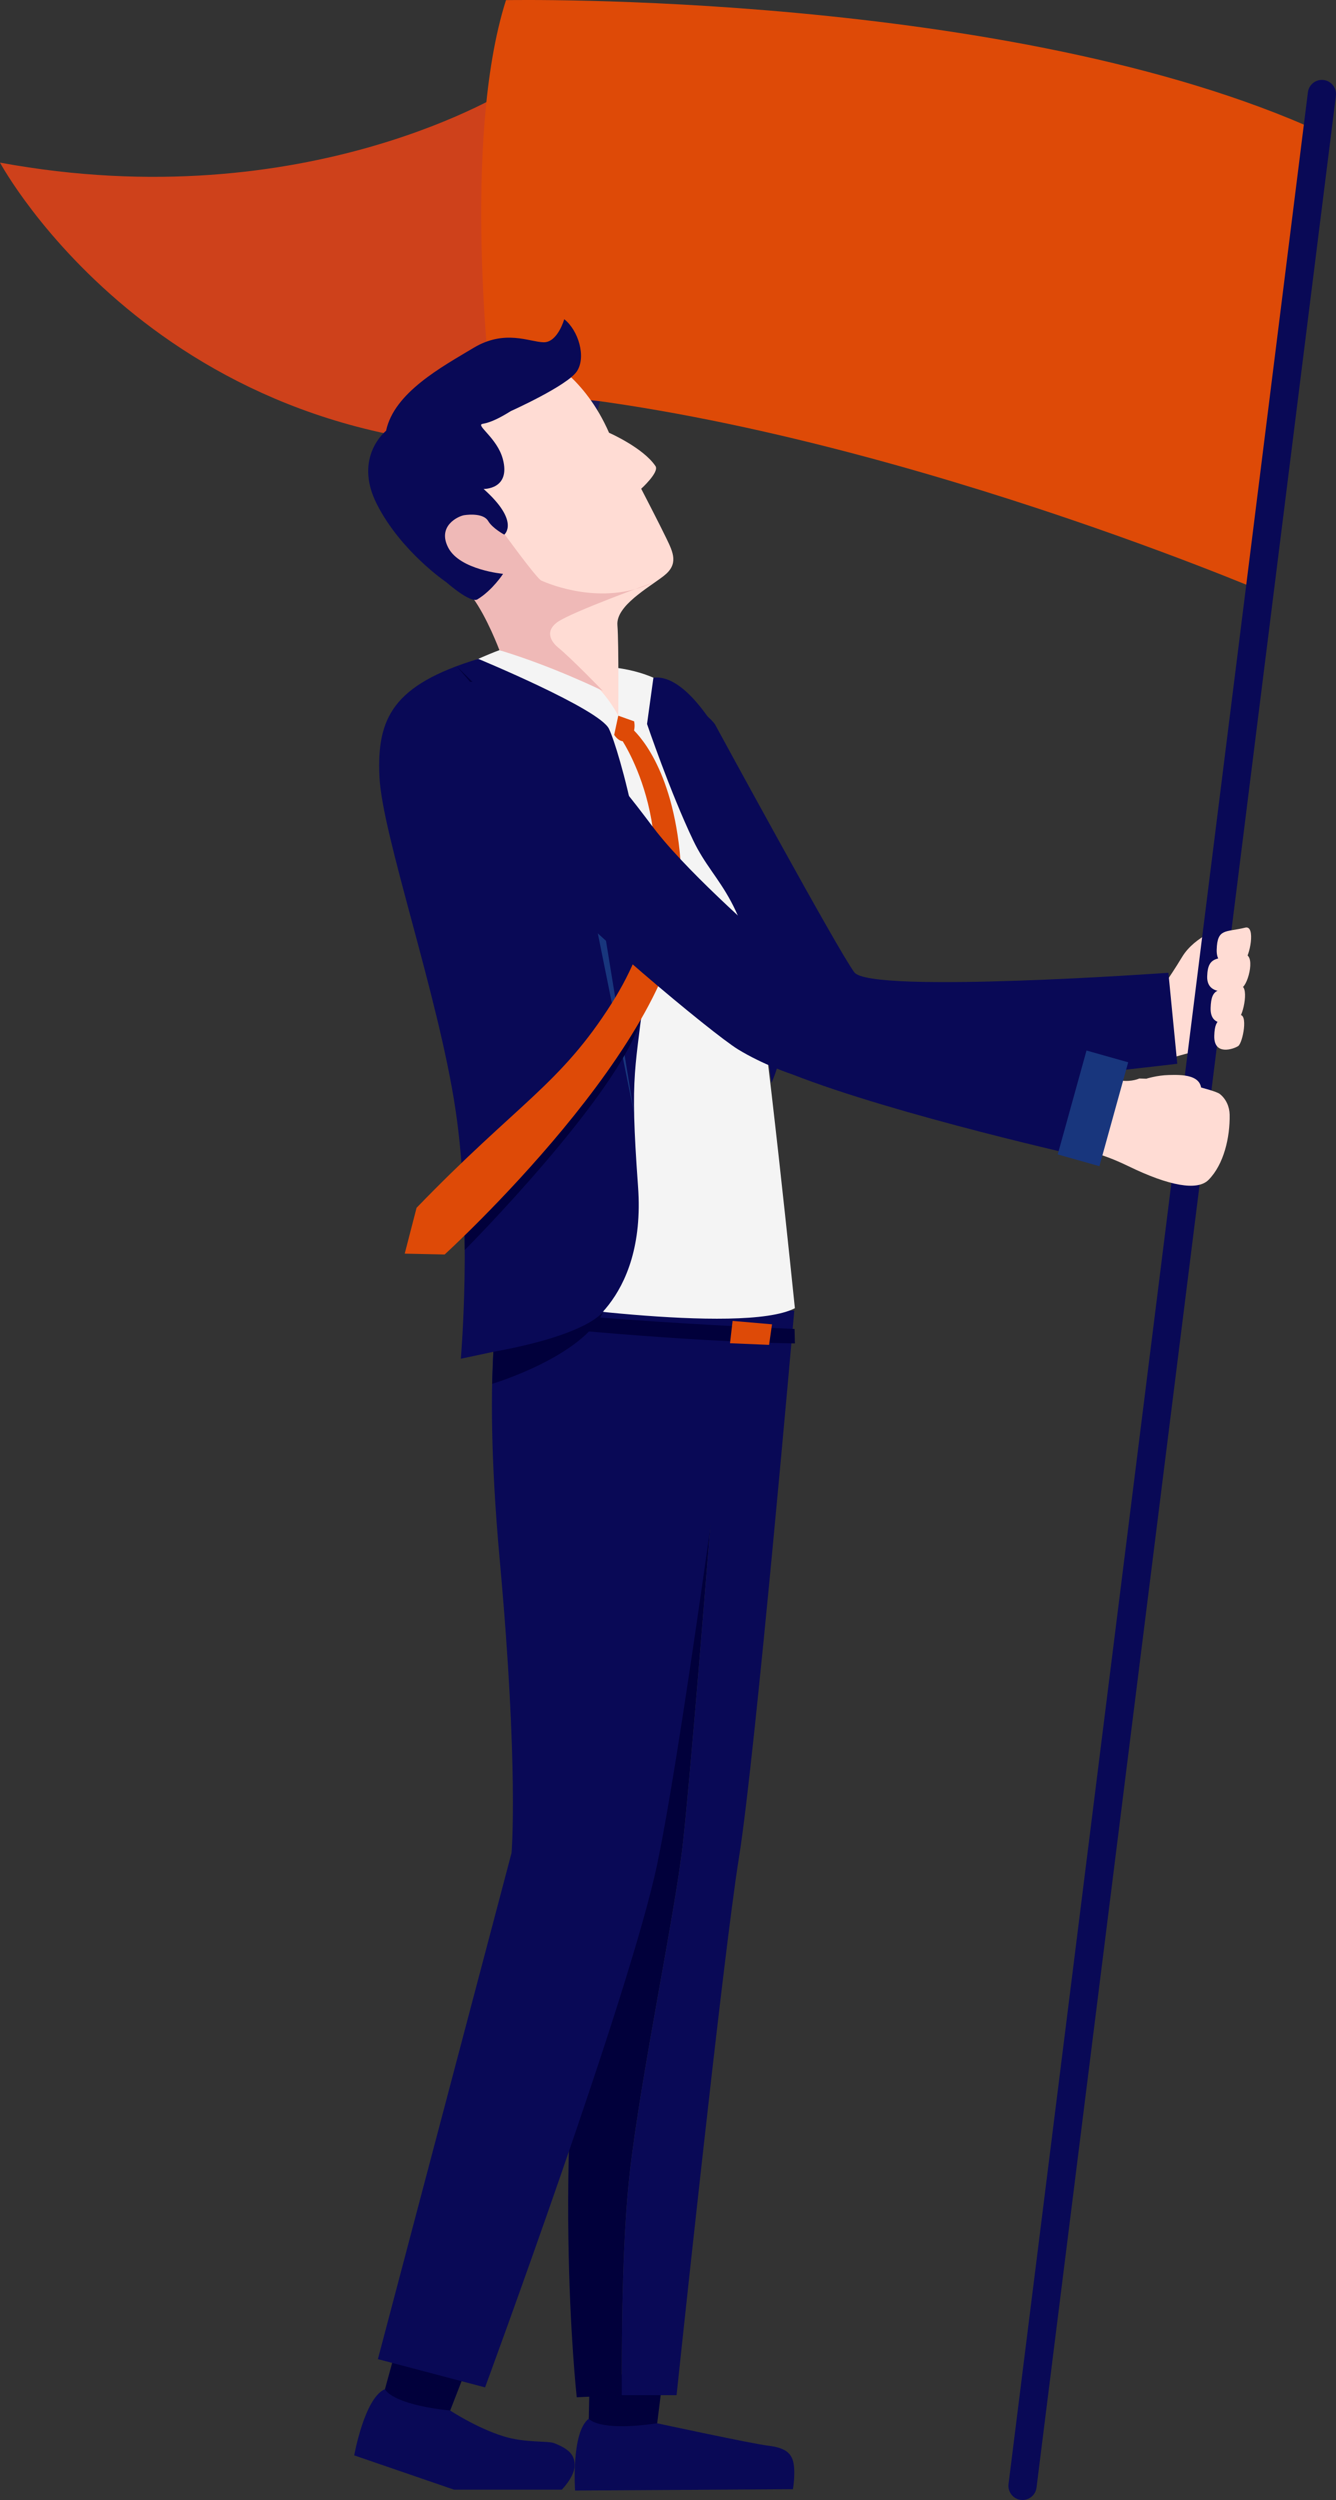 <?xml version="1.0" encoding="UTF-8"?><svg id="Layer_2" xmlns="http://www.w3.org/2000/svg" viewBox="0 0 1081.38 2022.2"><rect x="0" y="0" width="1081.38" height="2022.2" fill="#333333" stroke="none"/><defs><style>.cls-1{fill:#ffdcd4;}.cls-2{fill:#f4f4f4;}.cls-3{fill:#de4a07;}.cls-4{fill:#efb9b7;}.cls-5{fill:#18367d;}.cls-6{fill:#090956;}.cls-7{fill:#ce411b;}.cls-8{fill:#1a1a59;}.cls-9{fill:#01003b;}</style></defs><g id="People"><g><g><path class="cls-1" d="M933.62,808.8s12.54-17.05,23.13-34.64c10.59-17.59,33.92-24.5,33.92-24.5l-13.29,100.14s-5.03-1.63-30.03,6.24c-20.75,6.54-13.72-47.25-13.72-47.25Z"/><g><path class="cls-7" d="M414.69,70.97S249.3,177.5,0,131.53c0,0,135.79,252.37,467,229.14,0,0,94.51-117.91-52.31-289.69Z"/><path class="cls-3" d="M1069.24,106.93l-43.36,373.1s-342.46-146.84-628.54-164.6c0,0-24.14-201.29,12.22-315.32,0,0,408.45-7.87,659.68,106.82Z"/><path class="cls-8" d="M397.34,315.43s28.84,32.06,69.66,45.23c0,0,11.07-4.78,18.77-36.12l-88.43-9.11Z"/><path class="cls-6" d="M828.49,2022.17c-.74,.05-1.5,.04-2.27-.06-6.26-.8-10.69-6.56-9.9-12.87L1058.63,74.7c.79-6.31,6.5-10.78,12.76-9.99,6.26,.8,10.69,6.56,9.9,12.87l-242.31,1934.54c-.69,5.54-5.17,9.66-10.48,10.05Z"/></g><g><path class="cls-1" d="M1007.91,750.33c-15.84,3.96-22.58,.25-23.1,17.85-.52,17.6,18,11.66,22.31,9.01,4.31-2.65,9.59-29.06,.79-26.86Z"/><path class="cls-1" d="M1002.99,797.46c-15.84,3.96-22.58,.25-23.1,17.85-.52,17.6,18,11.66,22.31,9.01,4.31-2.65,9.59-29.06,.79-26.86Z"/><path class="cls-1" d="M1002.95,821.1c-13.77,3.72-19.62,.27-20.1,16.67-.48,16.39,15.61,10.83,19.36,8.35s8.38-27.09,.74-25.02Z"/><path class="cls-1" d="M1005.98,772.11c-19.86,3.84-28.35,.08-28.87,17.67-.52,17.6,22.68,11.81,28.08,9.19s11.82-28.99,.79-26.86Z"/></g></g><path class="cls-6" d="M578.65,585.77s99.63,183.22,112.89,200.76c13.25,17.54,254.18,.32,254.18,.32l7.19,73.6s-247.53,30.06-273.48,17.58c-54.99-26.46-145.77-156.41-145.77-156.41,0,0-61.03-58.78-24.54-119.76,36.49-60.98,69.53-16.1,69.53-16.1Z"/><g><polygon class="cls-9" points="477.31 1921.68 476.36 1965.72 531.09 1966.92 537.04 1919.27 477.31 1921.68"/><path class="cls-6" d="M476.56,1956.42s7.33,10.73,55.38,3.71c0,0,76.83,16.57,89.72,18.1,12.89,1.52,18.96,5.38,20.61,14.11,1.66,8.73-.45,21.09-.45,21.09l-176.35,1.09s-3.29-47.24,11.1-58.1Z"/></g><g><polygon class="cls-9" points="320.78 1899.02 309.14 1941.48 361.91 1956.2 379.27 1911.47 320.78 1899.02"/><path class="cls-6" d="M311.6,1932.51s4.49,12.22,52.78,17.31c0,0,21.42,14.12,43.31,20.89,17.44,5.4,35.49,3.43,40.87,5.5,12.12,4.67,17.07,9.91,16.55,18.78s-10.38,18.82-10.38,18.82l-87.22,.02-80.8-27.74s8.31-46.61,24.89-53.57Z"/></g><path class="cls-9" d="M552.61,1492.08c6.44-56.84,22.01-254.11,22.01-254.11l21.58-158.86-102.67-19.02-5.66,88.69c-13.27,84.08-6.9,375.37-6.9,375.37-36.91,209.3-14.14,414.95-14.14,414.95l36.48-1.75c-.02-36.33-.29-121.8,6.5-180.66,9.17-79.54,36.37-207.78,42.81-264.61Z"/><path class="cls-6" d="M598.16,1502.32c13.34-82.64,44.75-442.22,44.75-442.22h-50.47l-17.82,177.88s-15.57,197.27-22.01,254.11c-6.44,56.84-33.63,185.08-42.81,264.61-6.79,58.85-6.52,144.33-6.5,180.66h44.32s37.2-352.4,50.54-435.04Z"/><path class="cls-6" d="M406.34,1039.44s-17.14,54.34-1.78,223.14c15.36,168.8,9.5,236.17,9.5,236.17l-108.19,409.49,86.75,22.86s117.18-317.68,139.3-423.1c11.69-55.75,28.99-172.46,42.7-270.07l24.24-177.82-192.52-20.66Z"/><path class="cls-6" d="M581.48,1219.41c11.07-78.87,19.56-143.99,19.56-143.99l-19.56,143.99Z"/><g><path class="cls-9" d="M592.49,1072.59s-107.32-5.26-168.6-12.88c0,0-3.22,4.31-.24,12.43,0,0,129.03,13.2,219.74,14.53l-.26-11.7-50.65-2.38Z"/><polygon class="cls-3" points="624.88 1071.2 592.97 1068.45 590.89 1086.51 622.51 1087.83 624.88 1071.2"/></g><path class="cls-2" d="M404.22,525.89s-85.85,31.26-91,68.36c-5.14,37.11,73.23,330.78,99.45,457.63,0,0,187.93,28.58,230.72,6.28,0,0-23.06-227.02-35.62-300.85-12.56-73.83-.5-202.97-109.17-217.19-48.31-6.32-94.37-14.23-94.37-14.23Z"/><path class="cls-6" d="M387.11,532.94s97.77,40.44,105.74,56.48c7.97,16.04,38.38,122.92,30.02,200.55-8.36,77.62-13.35,74.59-6.43,169.79,6.92,95.19-52.78,120.07-52.78,120.07l-90.66,19.2s9.48-108.83-4.28-201.29c-13.76-92.46-59.5-222.44-61.6-269.6-2.1-47.16,10.67-74.11,79.99-95.19Z"/><path class="cls-6" d="M528.89,548.16l-5.17,37.45s18.77,55.2,37.33,94.06c18.55,38.86,43.91,43.02,57.25,149.59l6.11,46.66s19.1-37.79,13.53-113.61-63.82-219.73-109.04-214.16Z"/><polygon class="cls-9" points="369.57 538.86 471.94 639.93 500.45 646.73 462.61 646.73 369.57 538.86"/><polygon class="cls-5" points="500.45 646.73 478.19 685.42 513.28 900.86 470.9 690.55 500.45 646.73"/><path class="cls-9" d="M488.82,1060.09s-9.42,18.84-89.48,33.36l-.99,25.9s73.79-22.02,90.47-59.26Z"/><g><path class="cls-9" d="M376.18,1011.1s124.15-124.7,142.64-186.68c0,0-107.6,136.26-142.82,169.5l.18,17.19Z"/><path class="cls-3" d="M513.21,590.91c.91-3.93,.07-7.44,.07-7.44l-12.83-4.57-3.33,15.49s2.83,4.69,6.9,5.17c8.3,13.34,59.53,104.03-8.77,211.81-41.96,66.22-76.1,80.81-158.07,165.59l-9.59,37.07,32.31,.7s191.58-174.37,192-288.92c.32-87.86-28.58-124.71-38.69-134.91Z"/></g><g><g><path class="cls-1" d="M441.95,289.96s31.35,15.06,51.02,60.09c0,0,27.65,12.11,37.6,26.98,3.26,4.88-11.57,18.3-11.57,18.3,0,0,14.84,28.62,20.38,40.14,5.54,11.51,10.2,20.9-2.3,30.51-12.51,9.62-38.55,24.09-37.34,39.64,1.21,15.56,.7,73.29,.7,73.29,0,0-13.92-26.77-29.54-30.9-15.62-4.13-40.54-34.43-69.01-30.87,0,0-1.77-24.46-37.37-47.72-35.6-23.25-68.47-67.48-50.78-105.75,17.69-38.27,85.24-100.69,128.21-73.71Z"/><path class="cls-4" d="M338.59,409.21s43.46-9.79,45.57-10.68c0,0,48.7,68.77,54.06,71.13,5.36,2.35,48.87,21.1,90.43,1.52,0,0-66.3,23.88-77.57,32.11-11.27,8.23-3.39,17.13,.55,20.36,11.37,9.31,36.23,35.12,36.23,35.12,0,0-40.52-19.9-83.63-32.86,0,0-9.9-26.53-21.7-42.53-11.79-15.99-43.94-74.16-43.94-74.16Z"/></g><path class="cls-6" d="M456.7,258.18s-5.27,18.89-16.7,18.68c-11.43-.22-31.33-10.73-56.73,4.54-25.4,15.26-64.26,36.06-70.77,67.04,0,0-26.92,21.29-7.35,59.58,19.57,38.29,56.21,63.01,56.21,63.01h0c8.39,7.23,20.83,16.37,25.11,13.76,12.3-7.51,20.73-20.63,20.73-20.63,0,0-34.75-3.12-44.24-20.91-9.49-17.79,8.06-25.79,12.69-26.52s15.89-1.38,19.45,4.65,13.06,11.06,13.06,11.06c0,0,13.09-10.42-16.74-36.93,0,0,22.16,.48,15.59-24.18-4.57-17.17-22.48-27.48-16.32-28.5,6.73-1.11,14.62-5.21,22.76-10.3h0s45.64-20.48,53.45-32.12,1.21-33.27-10.2-42.22Z"/></g><g><path class="cls-6" d="M597.17,848.69c20.64,12.66,43.76,20.22,43.86,20.25,84.9,33.3,240.7,67.9,240.7,67.9l20.45-73.76s-252.77-75.07-269.58-90.62c-10.63-9.83-71.3-61.94-101.22-99.74-17.43-22.02-98.82-140.23-166.92-118.55-2.33,.74-31.63,29.37-27.26,42.14,19.99,58.5,71.61,79.46,96.58,109.08,33.15,39.32,142.73,130.61,163.4,143.29Z"/><g><path class="cls-1" d="M907.73,874.08c8.47,1.11,14.46-1.72,14.46-1.72l22.95,.73s37.68,8.29,42.1,11.73c5.14,4.01,7.95,10.34,8.06,16.89,.31,18.09-4.57,40.05-17.12,52.69-9.04,9.1-32.09,4.8-64.64-11.01-24.21-11.76-36.19-12.43-36.19-12.43l16.52-60.72s4.2,2.58,13.85,3.84Z"/><polygon class="cls-5" points="913.17 859.26 889.88 943.3 856.14 933.78 879.44 849.74 913.17 859.26"/><path class="cls-1" d="M927.86,872.54s8.71-2.78,18.11-2.98c9.4-.19,29.37-1.15,26.04,15.87-3.33,17.02-44.15-12.89-44.15-12.89Z"/></g></g></g></g></svg>